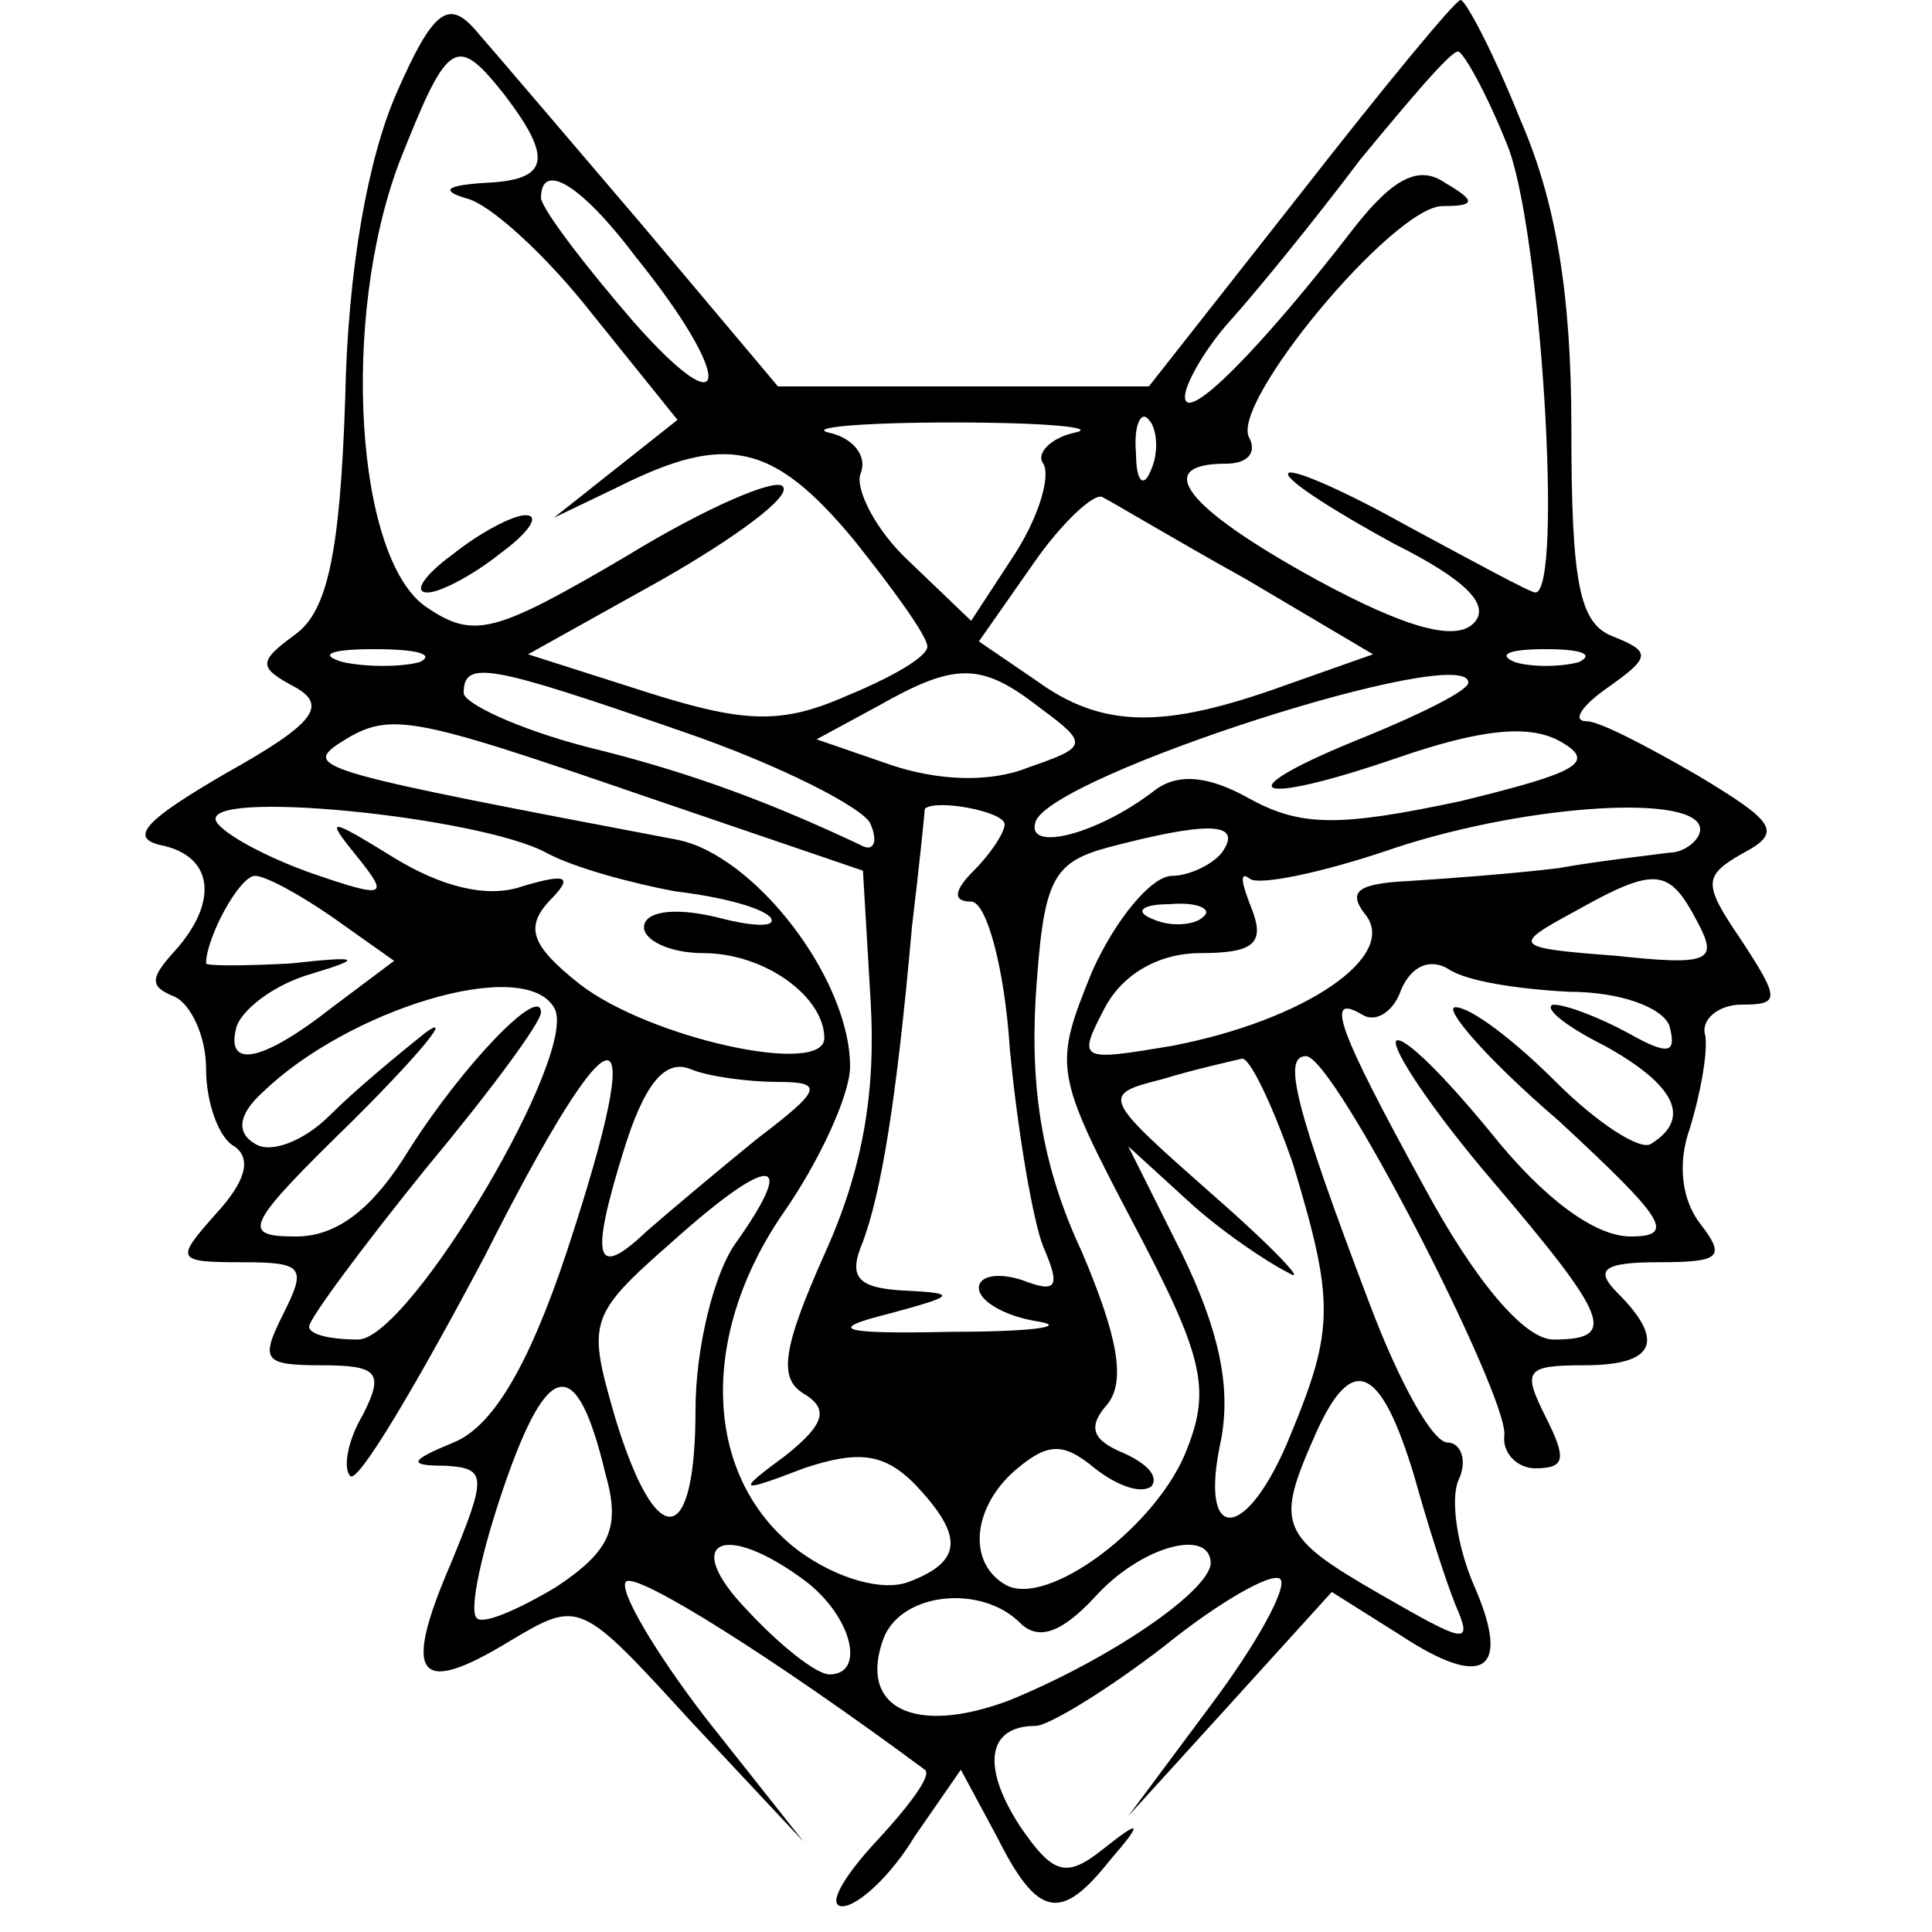 <?xml version="1.0" standalone="no"?>
<!DOCTYPE svg PUBLIC "-//W3C//DTD SVG 20010904//EN"
 "http://www.w3.org/TR/2001/REC-SVG-20010904/DTD/svg10.dtd">
<svg version="1.0" xmlns="http://www.w3.org/2000/svg"
 width="75pt" height="75pt" viewBox="0 0 75 75"
 preserveAspectRatio="xMidYMid meet">
<g transform="translate(0,75) scale(0.1,-0.1)"
fill="#000000" stroke="none">
<path d="M154 714 c-11 -25 -19 -68 -20 -119 -2 -60 -7 -82 -19 -91 -15 -11
-15 -13 0 -21 12 -7 7 -14 -27 -33 -31 -18 -38 -25 -26 -28 21 -4 23 -22 6
-41 -10 -11 -10 -14 0 -18 6 -3 12 -15 12 -28 0 -13 5 -27 11 -30 7 -5 4 -14
-7 -26 -16 -18 -16 -19 10 -19 24 0 25 -2 16 -20 -9 -18 -8 -20 15 -20 22 0
24 -3 16 -19 -6 -10 -8 -21 -5 -24 3 -3 26 36 52 85 51 101 65 102 32 2 -15
-45 -29 -68 -44 -74 -17 -7 -18 -9 -3 -9 16 -1 16 -4 2 -38 -19 -44 -13 -52
23 -30 27 16 27 16 70 -31 l44 -47 -38 48 c-20 26 -34 50 -31 53 4 4 58 -30
116 -73 3 -2 -6 -14 -19 -28 -13 -14 -19 -25 -13 -25 6 0 19 12 28 27 l18 26
14 -26 c16 -32 25 -33 44 -9 13 15 12 16 -3 4 -14 -11 -19 -10 -32 9 -15 23
-13 39 6 39 5 0 28 14 50 31 21 17 42 29 45 26 3 -3 -9 -25 -27 -49 l-32 -43
40 44 39 43 27 -17 c32 -21 43 -14 28 20 -6 14 -9 32 -6 40 4 8 1 15 -4 15 -6
0 -19 24 -30 53 -30 79 -34 97 -25 97 11 0 78 -131 77 -147 -1 -7 5 -13 12
-13 12 0 12 4 4 20 -9 18 -8 20 15 20 27 0 32 9 13 28 -9 9 -6 12 16 12 24 0
26 2 16 15 -7 9 -9 23 -4 37 4 13 7 29 6 36 -2 6 5 12 14 12 15 0 15 2 0 25
-15 22 -15 25 1 34 15 8 12 12 -18 30 -19 11 -38 21 -43 21 -6 0 -2 6 8 13 17
12 17 14 2 20 -13 5 -16 21 -16 81 0 52 -6 88 -20 120 -10 25 -21 46 -23 46
-2 0 -30 -34 -62 -75 l-59 -75 -72 0 -72 0 -53 63 c-29 34 -58 68 -65 76 -10
11 -16 7 -30 -25z m42 -1 c19 -25 17 -33 -8 -34 -15 -1 -17 -3 -7 -6 9 -2 31
-22 49 -45 l33 -41 -24 -19 -24 -19 25 12 c42 21 60 17 91 -20 16 -20 29 -38
29 -42 0 -4 -14 -12 -31 -19 -25 -11 -39 -11 -77 1 l-47 15 52 29 c28 16 50
32 47 36 -2 4 -30 -8 -61 -27 -51 -30 -59 -32 -77 -20 -28 18 -34 112 -11 173
19 48 22 50 41 26z m389 -19 c13 -31 22 -174 11 -174 -2 0 -24 12 -50 26 -25
14 -46 23 -46 20 0 -3 19 -15 41 -27 28 -14 38 -24 31 -31 -7 -7 -26 -2 -61
17 -51 28 -64 45 -35 45 8 0 12 4 9 10 -8 13 56 90 75 90 13 0 13 2 1 9 -10 7
-20 2 -35 -17 -37 -48 -66 -77 -66 -66 0 5 8 19 18 30 9 10 32 38 50 62 19 23
35 42 38 42 2 0 11 -16 19 -36z m-338 -44 c38 -47 37 -68 -1 -25 -19 22 -35
43 -36 48 0 15 16 5 37 -23z m170 -68 c-9 -2 -15 -8 -12 -12 3 -5 -2 -21 -11
-35 l-17 -26 -24 23 c-13 12 -21 28 -19 34 3 7 -3 14 -12 16 -9 2 12 4 48 4
36 0 57 -2 47 -4z m30 -14 c-3 -8 -6 -5 -6 6 -1 11 2 17 5 13 3 -3 4 -12 1
-19z m37 -43 l49 -29 -34 -12 c-47 -17 -71 -17 -97 2 l-22 15 21 30 c11 16 24
28 27 26 4 -2 29 -17 56 -32z m-321 -32 c-7 -2 -21 -2 -30 0 -10 3 -4 5 12 5
17 0 24 -2 18 -5z m450 0 c-7 -2 -19 -2 -25 0 -7 3 -2 5 12 5 14 0 19 -2 13
-5z m-348 -27 c38 -13 71 -30 73 -36 3 -7 1 -11 -4 -8 -34 16 -65 28 -106 38
-27 7 -48 17 -48 21 0 13 10 11 85 -15z m139 9 c19 -14 18 -15 -5 -23 -15 -6
-35 -5 -53 1 l-29 10 24 13 c30 17 40 17 63 -1z m166 10 c0 -3 -18 -12 -40
-21 -55 -22 -45 -28 13 -8 32 11 51 13 63 6 14 -8 6 -12 -39 -23 -47 -10 -62
-10 -82 1 -16 9 -28 10 -37 3 -22 -17 -50 -24 -46 -12 6 18 168 70 168 54z
m-320 -44 l85 -29 3 -51 c2 -35 -3 -65 -18 -98 -16 -36 -18 -48 -8 -54 10 -6
8 -12 -7 -24 -19 -14 -19 -15 7 -5 21 7 31 6 43 -6 19 -20 19 -30 -2 -38 -10
-4 -28 1 -43 12 -37 28 -39 83 -6 131 14 20 26 46 26 57 0 34 -37 82 -67 88
-137 26 -145 28 -132 37 20 13 26 12 119 -20z m-38 -22 c11 -6 34 -12 50 -15
17 -2 33 -6 37 -10 3 -4 -6 -4 -21 0 -17 4 -28 2 -28 -4 0 -5 10 -10 23 -10
24 0 47 -17 47 -33 0 -15 -68 0 -95 21 -19 15 -21 22 -12 32 10 10 7 11 -10 6
-14 -5 -32 0 -50 11 -26 16 -27 16 -14 0 12 -15 11 -16 -18 -6 -17 6 -34 15
-37 20 -7 13 102 2 128 -12z m178 11 c0 -3 -5 -11 -12 -18 -8 -8 -8 -12 -1
-12 6 0 13 -26 15 -57 3 -32 9 -67 13 -77 7 -16 5 -18 -8 -13 -9 3 -17 2 -17
-3 0 -5 10 -11 23 -13 12 -2 -3 -4 -33 -4 -45 -1 -49 1 -25 7 26 7 27 8 6 9
-18 1 -22 5 -16 19 7 19 13 54 19 122 3 25 5 45 5 46 4 4 31 -1 31 -6z m270
-2 c0 -4 -6 -9 -12 -9 -7 -1 -26 -3 -43 -6 -16 -2 -42 -4 -58 -5 -20 -1 -24
-4 -17 -13 13 -16 -23 -41 -75 -51 -36 -6 -37 -6 -26 15 7 13 21 21 37 21 21
0 25 4 20 17 -4 10 -5 15 -1 12 3 -3 28 2 57 12 52 17 118 21 118 7z m-185 -8
c-3 -5 -13 -10 -20 -10 -8 0 -22 -17 -31 -37 -15 -37 -15 -39 16 -98 27 -51
30 -64 21 -87 -11 -30 -55 -63 -71 -53 -15 9 -12 31 5 45 12 10 18 10 30 0 9
-7 18 -10 22 -7 3 4 -2 9 -11 13 -12 5 -14 10 -6 19 7 9 4 26 -10 59 -15 32
-20 62 -18 98 3 46 6 53 28 59 38 10 52 10 45 -1z m-346 -26 l24 -17 -24 -18
c-28 -22 -42 -24 -37 -7 3 7 15 16 29 20 20 6 19 7 -8 4 -18 -1 -33 -1 -33 0
0 10 13 34 19 34 4 0 17 -7 30 -16z m530 -2 c8 -15 5 -17 -32 -13 -40 3 -40 4
-16 17 32 18 37 17 48 -4z m-192 2 c-3 -3 -12 -4 -19 -1 -8 3 -5 6 6 6 11 1
17 -2 13 -5z m142 -29 c20 0 36 -6 39 -13 3 -11 0 -12 -16 -3 -11 6 -24 11
-29 11 -4 -1 4 -8 20 -16 27 -15 34 -28 18 -38 -4 -3 -21 8 -37 24 -16 16 -33
29 -39 29 -5 0 12 -20 40 -44 41 -38 46 -45 28 -45 -14 0 -34 15 -54 40 -18
22 -34 38 -37 36 -2 -3 14 -27 37 -54 46 -54 49 -62 24 -62 -11 0 -30 22 -50
59 -34 62 -39 76 -24 67 5 -3 12 1 15 10 4 9 11 12 18 8 7 -5 28 -8 47 -9z
m-394 -6 c11 -16 -56 -129 -76 -129 -11 0 -19 2 -19 5 0 3 20 30 45 61 25 30
45 57 45 61 0 11 -30 -20 -51 -53 -14 -23 -28 -34 -44 -34 -22 0 -20 4 23 46
26 26 38 41 27 33 -10 -8 -27 -22 -37 -32 -10 -10 -23 -15 -29 -11 -7 4 -7 11
3 20 33 32 101 53 113 33z m87 -29 c18 0 17 -3 -8 -22 -16 -13 -35 -29 -43
-36 -20 -19 -22 -11 -9 31 8 26 16 36 26 32 7 -3 23 -5 34 -5z m200 -32 c16
-53 16 -64 -1 -105 -17 -42 -36 -43 -27 -2 4 21 -1 43 -15 72 l-21 42 23 -21
c13 -12 31 -24 39 -28 8 -5 -5 9 -29 30 -43 38 -44 39 -20 45 13 4 27 7 31 8
3 1 12 -18 20 -41z m-216 -30 c-9 -12 -16 -42 -16 -65 0 -54 -15 -56 -31 -4
-11 38 -11 40 22 69 38 34 49 34 25 0z m-51 -90 c6 -21 2 -30 -19 -44 -15 -9
-29 -15 -31 -12 -3 3 2 26 11 52 17 49 28 50 39 4z m314 -1 c5 -18 12 -40 16
-50 7 -16 4 -15 -29 4 -40 23 -41 27 -25 63 14 31 25 26 38 -17z m-236 -41
c18 -14 23 -36 9 -36 -5 0 -19 11 -32 25 -26 27 -9 35 23 11z m157 7 c-1 -11
-39 -37 -78 -53 -37 -14 -59 -3 -49 24 7 18 38 21 53 6 7 -7 16 -4 29 10 18
20 45 27 45 13z"/>
<path d="M176 535 c-11 -8 -16 -15 -10 -15 5 0 18 7 28 15 11 8 16 15 10 15
-5 0 -18 -7 -28 -15z"/>
</g>
</svg>
